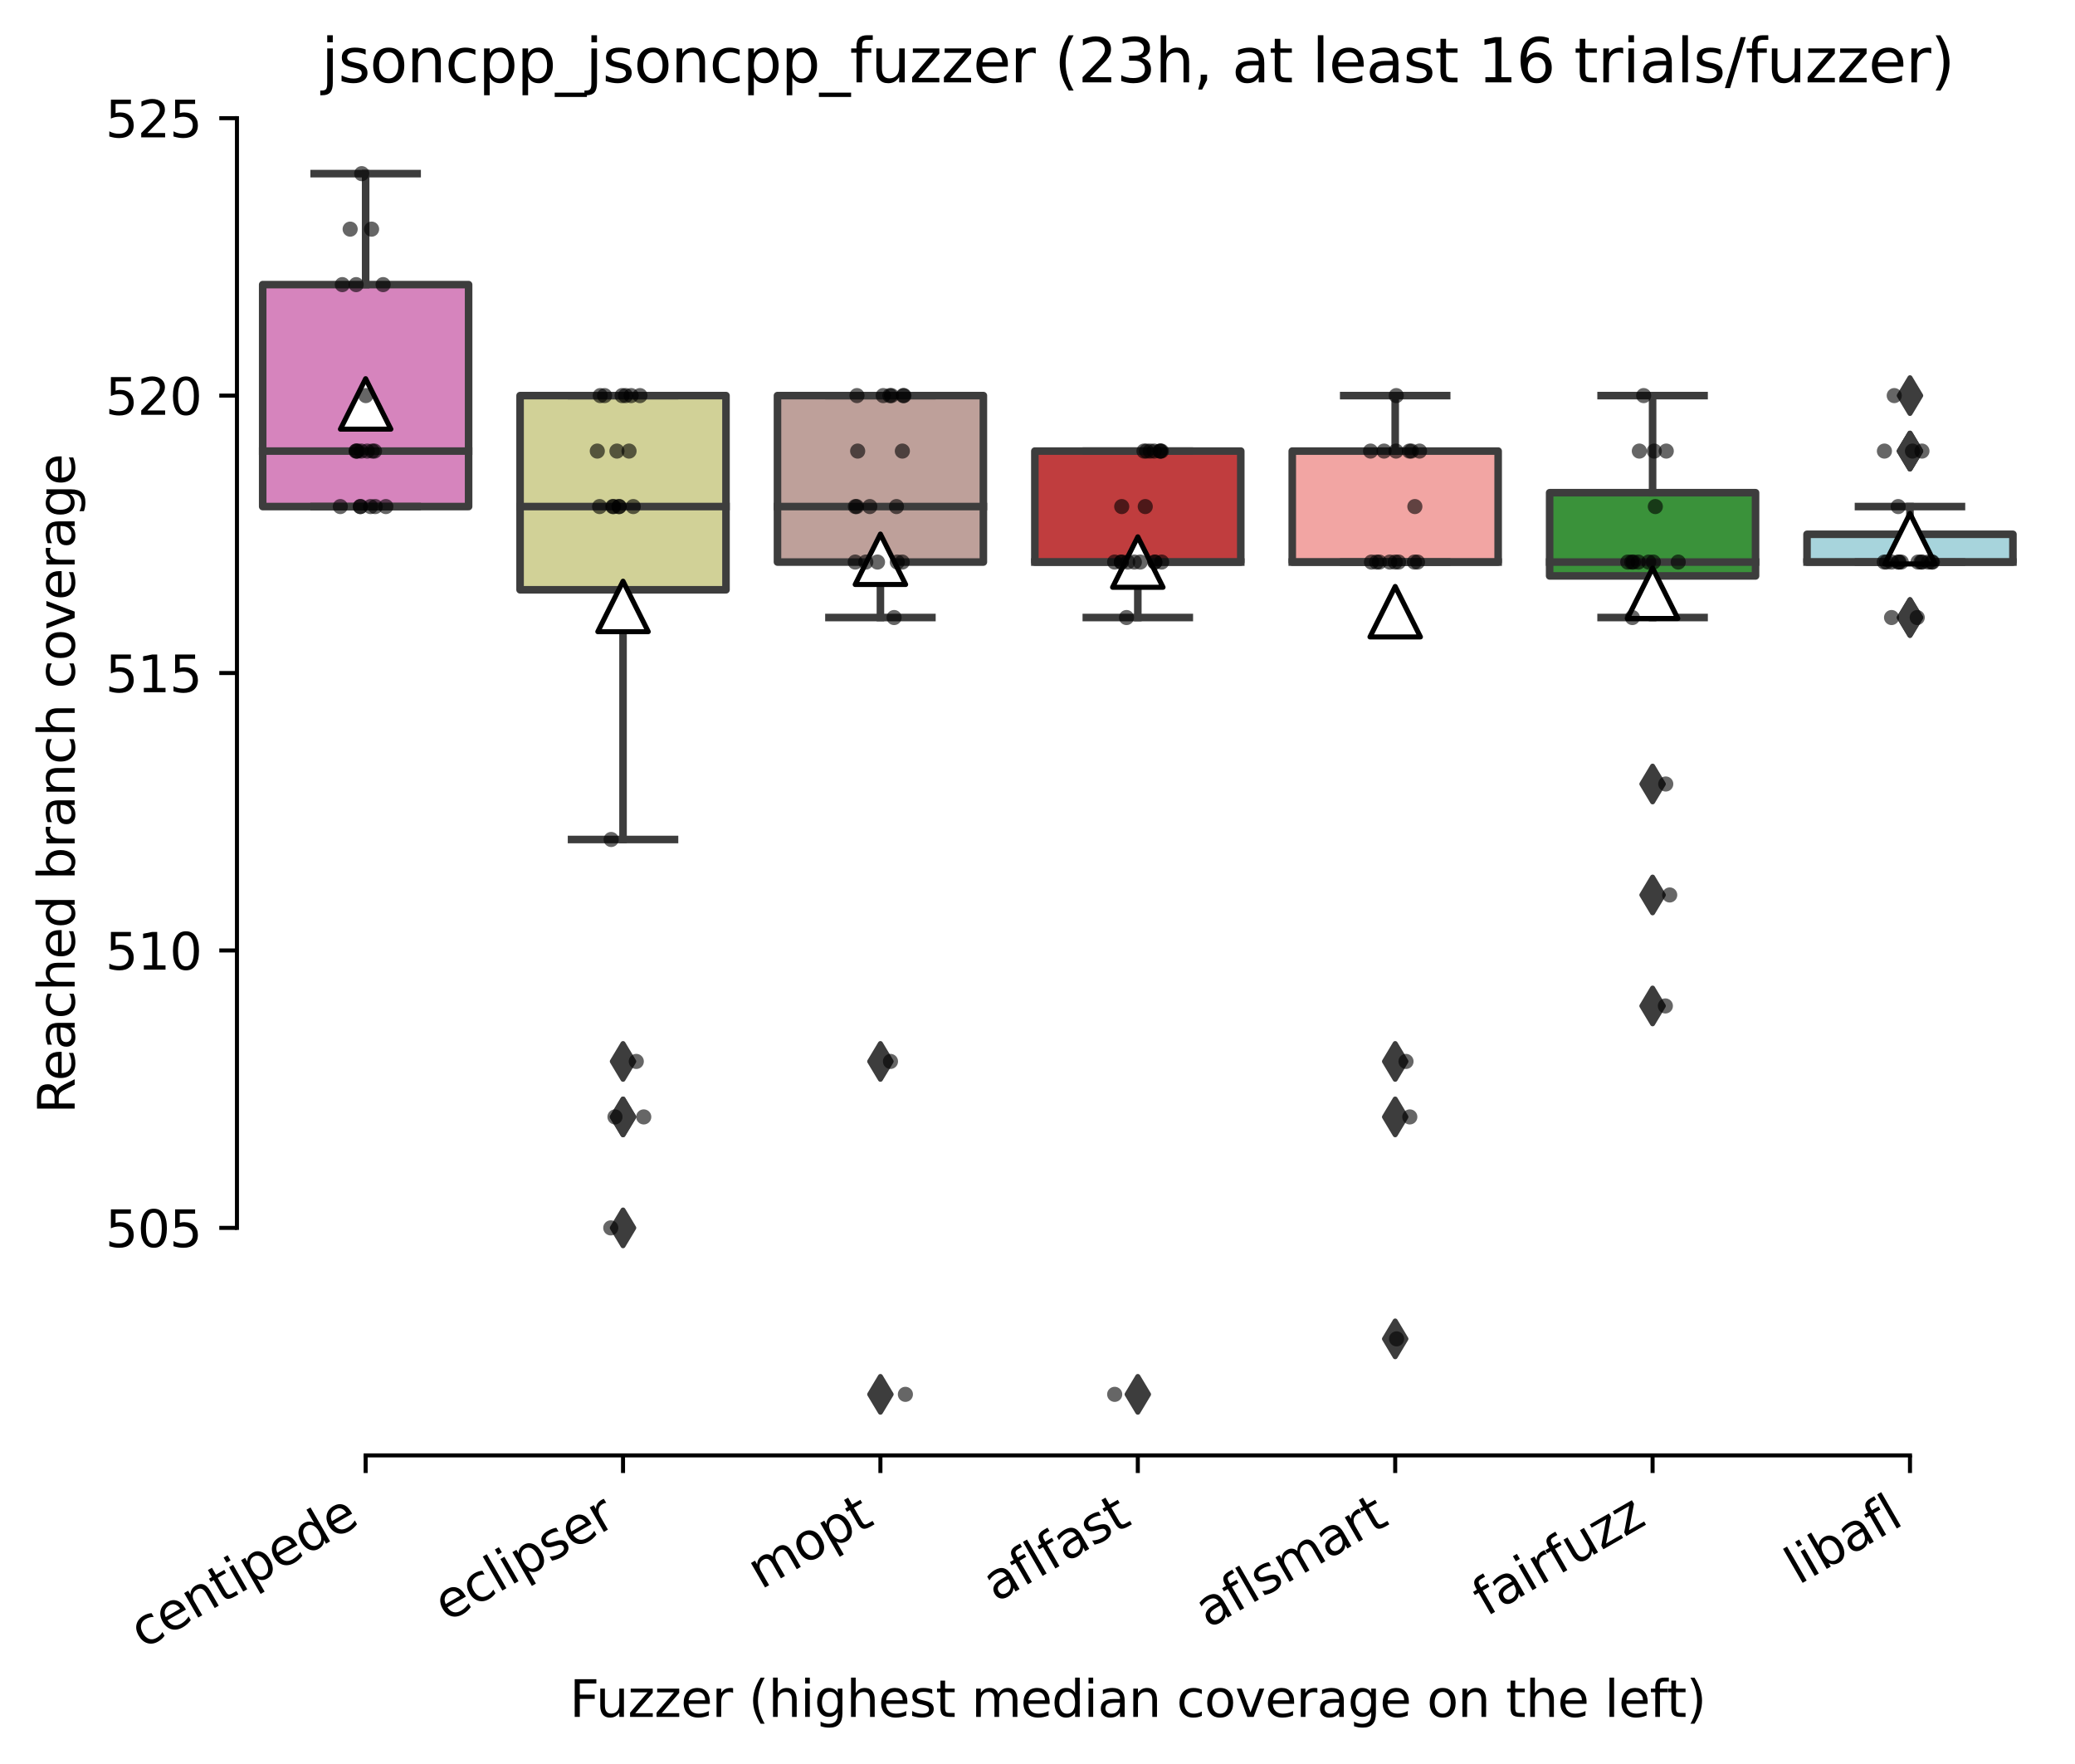 <?xml version="1.0" encoding="utf-8" standalone="no"?>
<!DOCTYPE svg PUBLIC "-//W3C//DTD SVG 1.1//EN"
  "http://www.w3.org/Graphics/SVG/1.1/DTD/svg11.dtd">
<svg xmlns:xlink="http://www.w3.org/1999/xlink" width="411.286pt" height="349.535pt" viewBox="0 0 411.286 349.535" xmlns="http://www.w3.org/2000/svg" version="1.1">
 <defs>
  <style type="text/css">*{stroke-linejoin: round; stroke-linecap: butt}</style>
 </defs>
 <g id="figure_1">
  <g id="patch_1">
   <path d="M 0 349.535 
L 411.286 349.535 
L 411.286 0 
L 0 0 
z
" style="fill: #ffffff"/>
  </g>
  <g id="axes_1">
   <g id="patch_2">
    <path d="M 46.966 288.43 
L 404.086 288.43 
L 404.086 22.318 
L 46.966 22.318 
z
" style="fill: #ffffff"/>
   </g>
   <g id="patch_3">
    <path d="M 52.067 100.392 
L 92.881 100.392 
L 92.881 56.407 
L 52.067 56.407 
L 52.067 100.392 
z
" clip-path="url(#p5f6e1b45f5)" style="fill: #d684bd; stroke: #3d3d3d; stroke-width: 1.5; stroke-linejoin: miter"/>
   </g>
   <g id="patch_4">
    <path d="M 103.084 116.887 
L 143.898 116.887 
L 143.898 78.4 
L 103.084 78.4 
L 103.084 116.887 
z
" clip-path="url(#p5f6e1b45f5)" style="fill: #d1d197; stroke: #3d3d3d; stroke-width: 1.5; stroke-linejoin: miter"/>
   </g>
   <g id="patch_5">
    <path d="M 154.102 111.389 
L 194.915 111.389 
L 194.915 78.4 
L 154.102 78.4 
L 154.102 111.389 
z
" clip-path="url(#p5f6e1b45f5)" style="fill: #bea09a; stroke: #3d3d3d; stroke-width: 1.5; stroke-linejoin: miter"/>
   </g>
   <g id="patch_6">
    <path d="M 205.119 111.389 
L 245.932 111.389 
L 245.932 89.396 
L 205.119 89.396 
L 205.119 111.389 
z
" clip-path="url(#p5f6e1b45f5)" style="fill: #c03d3e; stroke: #3d3d3d; stroke-width: 1.5; stroke-linejoin: miter"/>
   </g>
   <g id="patch_7">
    <path d="M 256.136 111.389 
L 296.95 111.389 
L 296.95 89.396 
L 256.136 89.396 
L 256.136 111.389 
z
" clip-path="url(#p5f6e1b45f5)" style="fill: #f2a5a3; stroke: #3d3d3d; stroke-width: 1.5; stroke-linejoin: miter"/>
   </g>
   <g id="patch_8">
    <path d="M 307.153 114.138 
L 347.967 114.138 
L 347.967 97.643 
L 307.153 97.643 
L 307.153 114.138 
z
" clip-path="url(#p5f6e1b45f5)" style="fill: #3a923a; stroke: #3d3d3d; stroke-width: 1.5; stroke-linejoin: miter"/>
   </g>
   <g id="patch_9">
    <path d="M 358.17 111.389 
L 398.984 111.389 
L 398.984 105.89 
L 358.17 105.89 
L 358.17 111.389 
z
" clip-path="url(#p5f6e1b45f5)" style="fill: #a7d4dc; stroke: #3d3d3d; stroke-width: 1.5; stroke-linejoin: miter"/>
   </g>
   <g id="matplotlib.axis_1">
    <g id="xtick_1">
     <g id="line2d_1">
      <defs>
       <path id="mdee547eaa0" d="M 0 0 
L 0 3.5 
" style="stroke: #000000; stroke-width: 0.8"/>
      </defs>
      <g>
       <use xlink:href="#mdee547eaa0" x="72.474" y="288.43" style="stroke: #000000; stroke-width: 0.8"/>
      </g>
     </g>
     <g id="text_1">
      <!-- centipede -->
      <g transform="translate(28.401 326.856) rotate(-30) scale(0.1 -0.1)">
       <defs>
        <path id="DejaVuSans-63" d="M 3122 3366 
L 3122 2828 
Q 2878 2963 2633 3030 
Q 2388 3097 2138 3097 
Q 1578 3097 1268 2742 
Q 959 2388 959 1747 
Q 959 1106 1268 751 
Q 1578 397 2138 397 
Q 2388 397 2633 464 
Q 2878 531 3122 666 
L 3122 134 
Q 2881 22 2623 -34 
Q 2366 -91 2075 -91 
Q 1284 -91 818 406 
Q 353 903 353 1747 
Q 353 2603 823 3093 
Q 1294 3584 2113 3584 
Q 2378 3584 2631 3529 
Q 2884 3475 3122 3366 
z
" transform="scale(0.016)"/>
        <path id="DejaVuSans-65" d="M 3597 1894 
L 3597 1613 
L 953 1613 
Q 991 1019 1311 708 
Q 1631 397 2203 397 
Q 2534 397 2845 478 
Q 3156 559 3463 722 
L 3463 178 
Q 3153 47 2828 -22 
Q 2503 -91 2169 -91 
Q 1331 -91 842 396 
Q 353 884 353 1716 
Q 353 2575 817 3079 
Q 1281 3584 2069 3584 
Q 2775 3584 3186 3129 
Q 3597 2675 3597 1894 
z
M 3022 2063 
Q 3016 2534 2758 2815 
Q 2500 3097 2075 3097 
Q 1594 3097 1305 2825 
Q 1016 2553 972 2059 
L 3022 2063 
z
" transform="scale(0.016)"/>
        <path id="DejaVuSans-6e" d="M 3513 2113 
L 3513 0 
L 2938 0 
L 2938 2094 
Q 2938 2591 2744 2837 
Q 2550 3084 2163 3084 
Q 1697 3084 1428 2787 
Q 1159 2491 1159 1978 
L 1159 0 
L 581 0 
L 581 3500 
L 1159 3500 
L 1159 2956 
Q 1366 3272 1645 3428 
Q 1925 3584 2291 3584 
Q 2894 3584 3203 3211 
Q 3513 2838 3513 2113 
z
" transform="scale(0.016)"/>
        <path id="DejaVuSans-74" d="M 1172 4494 
L 1172 3500 
L 2356 3500 
L 2356 3053 
L 1172 3053 
L 1172 1153 
Q 1172 725 1289 603 
Q 1406 481 1766 481 
L 2356 481 
L 2356 0 
L 1766 0 
Q 1100 0 847 248 
Q 594 497 594 1153 
L 594 3053 
L 172 3053 
L 172 3500 
L 594 3500 
L 594 4494 
L 1172 4494 
z
" transform="scale(0.016)"/>
        <path id="DejaVuSans-69" d="M 603 3500 
L 1178 3500 
L 1178 0 
L 603 0 
L 603 3500 
z
M 603 4863 
L 1178 4863 
L 1178 4134 
L 603 4134 
L 603 4863 
z
" transform="scale(0.016)"/>
        <path id="DejaVuSans-70" d="M 1159 525 
L 1159 -1331 
L 581 -1331 
L 581 3500 
L 1159 3500 
L 1159 2969 
Q 1341 3281 1617 3432 
Q 1894 3584 2278 3584 
Q 2916 3584 3314 3078 
Q 3713 2572 3713 1747 
Q 3713 922 3314 415 
Q 2916 -91 2278 -91 
Q 1894 -91 1617 61 
Q 1341 213 1159 525 
z
M 3116 1747 
Q 3116 2381 2855 2742 
Q 2594 3103 2138 3103 
Q 1681 3103 1420 2742 
Q 1159 2381 1159 1747 
Q 1159 1113 1420 752 
Q 1681 391 2138 391 
Q 2594 391 2855 752 
Q 3116 1113 3116 1747 
z
" transform="scale(0.016)"/>
        <path id="DejaVuSans-64" d="M 2906 2969 
L 2906 4863 
L 3481 4863 
L 3481 0 
L 2906 0 
L 2906 525 
Q 2725 213 2448 61 
Q 2172 -91 1784 -91 
Q 1150 -91 751 415 
Q 353 922 353 1747 
Q 353 2572 751 3078 
Q 1150 3584 1784 3584 
Q 2172 3584 2448 3432 
Q 2725 3281 2906 2969 
z
M 947 1747 
Q 947 1113 1208 752 
Q 1469 391 1925 391 
Q 2381 391 2643 752 
Q 2906 1113 2906 1747 
Q 2906 2381 2643 2742 
Q 2381 3103 1925 3103 
Q 1469 3103 1208 2742 
Q 947 2381 947 1747 
z
" transform="scale(0.016)"/>
       </defs>
       <use xlink:href="#DejaVuSans-63"/>
       <use xlink:href="#DejaVuSans-65" x="54.98"/>
       <use xlink:href="#DejaVuSans-6e" x="116.504"/>
       <use xlink:href="#DejaVuSans-74" x="179.883"/>
       <use xlink:href="#DejaVuSans-69" x="219.092"/>
       <use xlink:href="#DejaVuSans-70" x="246.875"/>
       <use xlink:href="#DejaVuSans-65" x="310.352"/>
       <use xlink:href="#DejaVuSans-64" x="371.875"/>
       <use xlink:href="#DejaVuSans-65" x="435.352"/>
      </g>
     </g>
    </g>
    <g id="xtick_2">
     <g id="line2d_2">
      <g>
       <use xlink:href="#mdee547eaa0" x="123.491" y="288.43" style="stroke: #000000; stroke-width: 0.8"/>
      </g>
     </g>
     <g id="text_2">
      <!-- eclipser -->
      <g transform="translate(88.651 321.525) rotate(-30) scale(0.1 -0.1)">
       <defs>
        <path id="DejaVuSans-6c" d="M 603 4863 
L 1178 4863 
L 1178 0 
L 603 0 
L 603 4863 
z
" transform="scale(0.016)"/>
        <path id="DejaVuSans-73" d="M 2834 3397 
L 2834 2853 
Q 2591 2978 2328 3040 
Q 2066 3103 1784 3103 
Q 1356 3103 1142 2972 
Q 928 2841 928 2578 
Q 928 2378 1081 2264 
Q 1234 2150 1697 2047 
L 1894 2003 
Q 2506 1872 2764 1633 
Q 3022 1394 3022 966 
Q 3022 478 2636 193 
Q 2250 -91 1575 -91 
Q 1294 -91 989 -36 
Q 684 19 347 128 
L 347 722 
Q 666 556 975 473 
Q 1284 391 1588 391 
Q 1994 391 2212 530 
Q 2431 669 2431 922 
Q 2431 1156 2273 1281 
Q 2116 1406 1581 1522 
L 1381 1569 
Q 847 1681 609 1914 
Q 372 2147 372 2553 
Q 372 3047 722 3315 
Q 1072 3584 1716 3584 
Q 2034 3584 2315 3537 
Q 2597 3491 2834 3397 
z
" transform="scale(0.016)"/>
        <path id="DejaVuSans-72" d="M 2631 2963 
Q 2534 3019 2420 3045 
Q 2306 3072 2169 3072 
Q 1681 3072 1420 2755 
Q 1159 2438 1159 1844 
L 1159 0 
L 581 0 
L 581 3500 
L 1159 3500 
L 1159 2956 
Q 1341 3275 1631 3429 
Q 1922 3584 2338 3584 
Q 2397 3584 2469 3576 
Q 2541 3569 2628 3553 
L 2631 2963 
z
" transform="scale(0.016)"/>
       </defs>
       <use xlink:href="#DejaVuSans-65"/>
       <use xlink:href="#DejaVuSans-63" x="61.523"/>
       <use xlink:href="#DejaVuSans-6c" x="116.504"/>
       <use xlink:href="#DejaVuSans-69" x="144.287"/>
       <use xlink:href="#DejaVuSans-70" x="172.07"/>
       <use xlink:href="#DejaVuSans-73" x="235.547"/>
       <use xlink:href="#DejaVuSans-65" x="287.646"/>
       <use xlink:href="#DejaVuSans-72" x="349.17"/>
      </g>
     </g>
    </g>
    <g id="xtick_3">
     <g id="line2d_3">
      <g>
       <use xlink:href="#mdee547eaa0" x="174.508" y="288.43" style="stroke: #000000; stroke-width: 0.8"/>
      </g>
     </g>
     <g id="text_3">
      <!-- mopt -->
      <g transform="translate(150.841 315.075) rotate(-30) scale(0.1 -0.1)">
       <defs>
        <path id="DejaVuSans-6d" d="M 3328 2828 
Q 3544 3216 3844 3400 
Q 4144 3584 4550 3584 
Q 5097 3584 5394 3201 
Q 5691 2819 5691 2113 
L 5691 0 
L 5113 0 
L 5113 2094 
Q 5113 2597 4934 2840 
Q 4756 3084 4391 3084 
Q 3944 3084 3684 2787 
Q 3425 2491 3425 1978 
L 3425 0 
L 2847 0 
L 2847 2094 
Q 2847 2600 2669 2842 
Q 2491 3084 2119 3084 
Q 1678 3084 1418 2786 
Q 1159 2488 1159 1978 
L 1159 0 
L 581 0 
L 581 3500 
L 1159 3500 
L 1159 2956 
Q 1356 3278 1631 3431 
Q 1906 3584 2284 3584 
Q 2666 3584 2933 3390 
Q 3200 3197 3328 2828 
z
" transform="scale(0.016)"/>
        <path id="DejaVuSans-6f" d="M 1959 3097 
Q 1497 3097 1228 2736 
Q 959 2375 959 1747 
Q 959 1119 1226 758 
Q 1494 397 1959 397 
Q 2419 397 2687 759 
Q 2956 1122 2956 1747 
Q 2956 2369 2687 2733 
Q 2419 3097 1959 3097 
z
M 1959 3584 
Q 2709 3584 3137 3096 
Q 3566 2609 3566 1747 
Q 3566 888 3137 398 
Q 2709 -91 1959 -91 
Q 1206 -91 779 398 
Q 353 888 353 1747 
Q 353 2609 779 3096 
Q 1206 3584 1959 3584 
z
" transform="scale(0.016)"/>
       </defs>
       <use xlink:href="#DejaVuSans-6d"/>
       <use xlink:href="#DejaVuSans-6f" x="97.412"/>
       <use xlink:href="#DejaVuSans-70" x="158.594"/>
       <use xlink:href="#DejaVuSans-74" x="222.07"/>
      </g>
     </g>
    </g>
    <g id="xtick_4">
     <g id="line2d_4">
      <g>
       <use xlink:href="#mdee547eaa0" x="225.526" y="288.43" style="stroke: #000000; stroke-width: 0.8"/>
      </g>
     </g>
     <g id="text_4">
      <!-- aflfast -->
      <g transform="translate(197.462 317.613) rotate(-30) scale(0.1 -0.1)">
       <defs>
        <path id="DejaVuSans-61" d="M 2194 1759 
Q 1497 1759 1228 1600 
Q 959 1441 959 1056 
Q 959 750 1161 570 
Q 1363 391 1709 391 
Q 2188 391 2477 730 
Q 2766 1069 2766 1631 
L 2766 1759 
L 2194 1759 
z
M 3341 1997 
L 3341 0 
L 2766 0 
L 2766 531 
Q 2569 213 2275 61 
Q 1981 -91 1556 -91 
Q 1019 -91 701 211 
Q 384 513 384 1019 
Q 384 1609 779 1909 
Q 1175 2209 1959 2209 
L 2766 2209 
L 2766 2266 
Q 2766 2663 2505 2880 
Q 2244 3097 1772 3097 
Q 1472 3097 1187 3025 
Q 903 2953 641 2809 
L 641 3341 
Q 956 3463 1253 3523 
Q 1550 3584 1831 3584 
Q 2591 3584 2966 3190 
Q 3341 2797 3341 1997 
z
" transform="scale(0.016)"/>
        <path id="DejaVuSans-66" d="M 2375 4863 
L 2375 4384 
L 1825 4384 
Q 1516 4384 1395 4259 
Q 1275 4134 1275 3809 
L 1275 3500 
L 2222 3500 
L 2222 3053 
L 1275 3053 
L 1275 0 
L 697 0 
L 697 3053 
L 147 3053 
L 147 3500 
L 697 3500 
L 697 3744 
Q 697 4328 969 4595 
Q 1241 4863 1831 4863 
L 2375 4863 
z
" transform="scale(0.016)"/>
       </defs>
       <use xlink:href="#DejaVuSans-61"/>
       <use xlink:href="#DejaVuSans-66" x="61.279"/>
       <use xlink:href="#DejaVuSans-6c" x="96.484"/>
       <use xlink:href="#DejaVuSans-66" x="124.268"/>
       <use xlink:href="#DejaVuSans-61" x="159.473"/>
       <use xlink:href="#DejaVuSans-73" x="220.752"/>
       <use xlink:href="#DejaVuSans-74" x="272.852"/>
      </g>
     </g>
    </g>
    <g id="xtick_5">
     <g id="line2d_5">
      <g>
       <use xlink:href="#mdee547eaa0" x="276.543" y="288.43" style="stroke: #000000; stroke-width: 0.8"/>
      </g>
     </g>
     <g id="text_5">
      <!-- aflsmart -->
      <g transform="translate(239.532 322.779) rotate(-30) scale(0.1 -0.1)">
       <use xlink:href="#DejaVuSans-61"/>
       <use xlink:href="#DejaVuSans-66" x="61.279"/>
       <use xlink:href="#DejaVuSans-6c" x="96.484"/>
       <use xlink:href="#DejaVuSans-73" x="124.268"/>
       <use xlink:href="#DejaVuSans-6d" x="176.367"/>
       <use xlink:href="#DejaVuSans-61" x="273.779"/>
       <use xlink:href="#DejaVuSans-72" x="335.059"/>
       <use xlink:href="#DejaVuSans-74" x="376.172"/>
      </g>
     </g>
    </g>
    <g id="xtick_6">
     <g id="line2d_6">
      <g>
       <use xlink:href="#mdee547eaa0" x="327.56" y="288.43" style="stroke: #000000; stroke-width: 0.8"/>
      </g>
     </g>
     <g id="text_6">
      <!-- fairfuzz -->
      <g transform="translate(294.57 320.457) rotate(-30) scale(0.1 -0.1)">
       <defs>
        <path id="DejaVuSans-75" d="M 544 1381 
L 544 3500 
L 1119 3500 
L 1119 1403 
Q 1119 906 1312 657 
Q 1506 409 1894 409 
Q 2359 409 2629 706 
Q 2900 1003 2900 1516 
L 2900 3500 
L 3475 3500 
L 3475 0 
L 2900 0 
L 2900 538 
Q 2691 219 2414 64 
Q 2138 -91 1772 -91 
Q 1169 -91 856 284 
Q 544 659 544 1381 
z
M 1991 3584 
L 1991 3584 
z
" transform="scale(0.016)"/>
        <path id="DejaVuSans-7a" d="M 353 3500 
L 3084 3500 
L 3084 2975 
L 922 459 
L 3084 459 
L 3084 0 
L 275 0 
L 275 525 
L 2438 3041 
L 353 3041 
L 353 3500 
z
" transform="scale(0.016)"/>
       </defs>
       <use xlink:href="#DejaVuSans-66"/>
       <use xlink:href="#DejaVuSans-61" x="35.205"/>
       <use xlink:href="#DejaVuSans-69" x="96.484"/>
       <use xlink:href="#DejaVuSans-72" x="124.268"/>
       <use xlink:href="#DejaVuSans-66" x="165.381"/>
       <use xlink:href="#DejaVuSans-75" x="200.586"/>
       <use xlink:href="#DejaVuSans-7a" x="263.965"/>
       <use xlink:href="#DejaVuSans-7a" x="316.455"/>
      </g>
     </g>
    </g>
    <g id="xtick_7">
     <g id="line2d_7">
      <g>
       <use xlink:href="#mdee547eaa0" x="378.577" y="288.43" style="stroke: #000000; stroke-width: 0.8"/>
      </g>
     </g>
     <g id="text_7">
      <!-- libafl -->
      <g transform="translate(356.466 314.176) rotate(-30) scale(0.1 -0.1)">
       <defs>
        <path id="DejaVuSans-62" d="M 3116 1747 
Q 3116 2381 2855 2742 
Q 2594 3103 2138 3103 
Q 1681 3103 1420 2742 
Q 1159 2381 1159 1747 
Q 1159 1113 1420 752 
Q 1681 391 2138 391 
Q 2594 391 2855 752 
Q 3116 1113 3116 1747 
z
M 1159 2969 
Q 1341 3281 1617 3432 
Q 1894 3584 2278 3584 
Q 2916 3584 3314 3078 
Q 3713 2572 3713 1747 
Q 3713 922 3314 415 
Q 2916 -91 2278 -91 
Q 1894 -91 1617 61 
Q 1341 213 1159 525 
L 1159 0 
L 581 0 
L 581 4863 
L 1159 4863 
L 1159 2969 
z
" transform="scale(0.016)"/>
       </defs>
       <use xlink:href="#DejaVuSans-6c"/>
       <use xlink:href="#DejaVuSans-69" x="27.783"/>
       <use xlink:href="#DejaVuSans-62" x="55.566"/>
       <use xlink:href="#DejaVuSans-61" x="119.043"/>
       <use xlink:href="#DejaVuSans-66" x="180.322"/>
       <use xlink:href="#DejaVuSans-6c" x="215.527"/>
      </g>
     </g>
    </g>
    <g id="text_8">
     <!-- Fuzzer (highest median coverage on the left) -->
     <g transform="translate(112.908 340.255) scale(0.1 -0.1)">
      <defs>
       <path id="DejaVuSans-46" d="M 628 4666 
L 3309 4666 
L 3309 4134 
L 1259 4134 
L 1259 2759 
L 3109 2759 
L 3109 2228 
L 1259 2228 
L 1259 0 
L 628 0 
L 628 4666 
z
" transform="scale(0.016)"/>
       <path id="DejaVuSans-20" transform="scale(0.016)"/>
       <path id="DejaVuSans-28" d="M 1984 4856 
Q 1566 4138 1362 3434 
Q 1159 2731 1159 2009 
Q 1159 1288 1364 580 
Q 1569 -128 1984 -844 
L 1484 -844 
Q 1016 -109 783 600 
Q 550 1309 550 2009 
Q 550 2706 781 3412 
Q 1013 4119 1484 4856 
L 1984 4856 
z
" transform="scale(0.016)"/>
       <path id="DejaVuSans-68" d="M 3513 2113 
L 3513 0 
L 2938 0 
L 2938 2094 
Q 2938 2591 2744 2837 
Q 2550 3084 2163 3084 
Q 1697 3084 1428 2787 
Q 1159 2491 1159 1978 
L 1159 0 
L 581 0 
L 581 4863 
L 1159 4863 
L 1159 2956 
Q 1366 3272 1645 3428 
Q 1925 3584 2291 3584 
Q 2894 3584 3203 3211 
Q 3513 2838 3513 2113 
z
" transform="scale(0.016)"/>
       <path id="DejaVuSans-67" d="M 2906 1791 
Q 2906 2416 2648 2759 
Q 2391 3103 1925 3103 
Q 1463 3103 1205 2759 
Q 947 2416 947 1791 
Q 947 1169 1205 825 
Q 1463 481 1925 481 
Q 2391 481 2648 825 
Q 2906 1169 2906 1791 
z
M 3481 434 
Q 3481 -459 3084 -895 
Q 2688 -1331 1869 -1331 
Q 1566 -1331 1297 -1286 
Q 1028 -1241 775 -1147 
L 775 -588 
Q 1028 -725 1275 -790 
Q 1522 -856 1778 -856 
Q 2344 -856 2625 -561 
Q 2906 -266 2906 331 
L 2906 616 
Q 2728 306 2450 153 
Q 2172 0 1784 0 
Q 1141 0 747 490 
Q 353 981 353 1791 
Q 353 2603 747 3093 
Q 1141 3584 1784 3584 
Q 2172 3584 2450 3431 
Q 2728 3278 2906 2969 
L 2906 3500 
L 3481 3500 
L 3481 434 
z
" transform="scale(0.016)"/>
       <path id="DejaVuSans-76" d="M 191 3500 
L 800 3500 
L 1894 563 
L 2988 3500 
L 3597 3500 
L 2284 0 
L 1503 0 
L 191 3500 
z
" transform="scale(0.016)"/>
       <path id="DejaVuSans-29" d="M 513 4856 
L 1013 4856 
Q 1481 4119 1714 3412 
Q 1947 2706 1947 2009 
Q 1947 1309 1714 600 
Q 1481 -109 1013 -844 
L 513 -844 
Q 928 -128 1133 580 
Q 1338 1288 1338 2009 
Q 1338 2731 1133 3434 
Q 928 4138 513 4856 
z
" transform="scale(0.016)"/>
      </defs>
      <use xlink:href="#DejaVuSans-46"/>
      <use xlink:href="#DejaVuSans-75" x="52.02"/>
      <use xlink:href="#DejaVuSans-7a" x="115.398"/>
      <use xlink:href="#DejaVuSans-7a" x="167.889"/>
      <use xlink:href="#DejaVuSans-65" x="220.379"/>
      <use xlink:href="#DejaVuSans-72" x="281.902"/>
      <use xlink:href="#DejaVuSans-20" x="323.016"/>
      <use xlink:href="#DejaVuSans-28" x="354.803"/>
      <use xlink:href="#DejaVuSans-68" x="393.816"/>
      <use xlink:href="#DejaVuSans-69" x="457.195"/>
      <use xlink:href="#DejaVuSans-67" x="484.979"/>
      <use xlink:href="#DejaVuSans-68" x="548.455"/>
      <use xlink:href="#DejaVuSans-65" x="611.834"/>
      <use xlink:href="#DejaVuSans-73" x="673.357"/>
      <use xlink:href="#DejaVuSans-74" x="725.457"/>
      <use xlink:href="#DejaVuSans-20" x="764.666"/>
      <use xlink:href="#DejaVuSans-6d" x="796.453"/>
      <use xlink:href="#DejaVuSans-65" x="893.865"/>
      <use xlink:href="#DejaVuSans-64" x="955.389"/>
      <use xlink:href="#DejaVuSans-69" x="1018.865"/>
      <use xlink:href="#DejaVuSans-61" x="1046.648"/>
      <use xlink:href="#DejaVuSans-6e" x="1107.928"/>
      <use xlink:href="#DejaVuSans-20" x="1171.307"/>
      <use xlink:href="#DejaVuSans-63" x="1203.094"/>
      <use xlink:href="#DejaVuSans-6f" x="1258.074"/>
      <use xlink:href="#DejaVuSans-76" x="1319.256"/>
      <use xlink:href="#DejaVuSans-65" x="1378.436"/>
      <use xlink:href="#DejaVuSans-72" x="1439.959"/>
      <use xlink:href="#DejaVuSans-61" x="1481.072"/>
      <use xlink:href="#DejaVuSans-67" x="1542.352"/>
      <use xlink:href="#DejaVuSans-65" x="1605.828"/>
      <use xlink:href="#DejaVuSans-20" x="1667.352"/>
      <use xlink:href="#DejaVuSans-6f" x="1699.139"/>
      <use xlink:href="#DejaVuSans-6e" x="1760.32"/>
      <use xlink:href="#DejaVuSans-20" x="1823.699"/>
      <use xlink:href="#DejaVuSans-74" x="1855.486"/>
      <use xlink:href="#DejaVuSans-68" x="1894.695"/>
      <use xlink:href="#DejaVuSans-65" x="1958.074"/>
      <use xlink:href="#DejaVuSans-20" x="2019.598"/>
      <use xlink:href="#DejaVuSans-6c" x="2051.385"/>
      <use xlink:href="#DejaVuSans-65" x="2079.168"/>
      <use xlink:href="#DejaVuSans-66" x="2140.691"/>
      <use xlink:href="#DejaVuSans-74" x="2174.146"/>
      <use xlink:href="#DejaVuSans-29" x="2213.355"/>
     </g>
    </g>
   </g>
   <g id="matplotlib.axis_2">
    <g id="ytick_1">
     <g id="line2d_8">
      <defs>
       <path id="mdc9be76851" d="M 0 0 
L -3.5 0 
" style="stroke: #000000; stroke-width: 0.8"/>
      </defs>
      <g>
       <use xlink:href="#mdc9be76851" x="46.966" y="243.345" style="stroke: #000000; stroke-width: 0.8"/>
      </g>
     </g>
     <g id="text_9">
      <!-- 505 -->
      <g transform="translate(20.878 247.144) scale(0.1 -0.1)">
       <defs>
        <path id="DejaVuSans-35" d="M 691 4666 
L 3169 4666 
L 3169 4134 
L 1269 4134 
L 1269 2991 
Q 1406 3038 1543 3061 
Q 1681 3084 1819 3084 
Q 2600 3084 3056 2656 
Q 3513 2228 3513 1497 
Q 3513 744 3044 326 
Q 2575 -91 1722 -91 
Q 1428 -91 1123 -41 
Q 819 9 494 109 
L 494 744 
Q 775 591 1075 516 
Q 1375 441 1709 441 
Q 2250 441 2565 725 
Q 2881 1009 2881 1497 
Q 2881 1984 2565 2268 
Q 2250 2553 1709 2553 
Q 1456 2553 1204 2497 
Q 953 2441 691 2322 
L 691 4666 
z
" transform="scale(0.016)"/>
        <path id="DejaVuSans-30" d="M 2034 4250 
Q 1547 4250 1301 3770 
Q 1056 3291 1056 2328 
Q 1056 1369 1301 889 
Q 1547 409 2034 409 
Q 2525 409 2770 889 
Q 3016 1369 3016 2328 
Q 3016 3291 2770 3770 
Q 2525 4250 2034 4250 
z
M 2034 4750 
Q 2819 4750 3233 4129 
Q 3647 3509 3647 2328 
Q 3647 1150 3233 529 
Q 2819 -91 2034 -91 
Q 1250 -91 836 529 
Q 422 1150 422 2328 
Q 422 3509 836 4129 
Q 1250 4750 2034 4750 
z
" transform="scale(0.016)"/>
       </defs>
       <use xlink:href="#DejaVuSans-35"/>
       <use xlink:href="#DejaVuSans-30" x="63.623"/>
       <use xlink:href="#DejaVuSans-35" x="127.246"/>
      </g>
     </g>
    </g>
    <g id="ytick_2">
     <g id="line2d_9">
      <g>
       <use xlink:href="#mdc9be76851" x="46.966" y="188.363" style="stroke: #000000; stroke-width: 0.8"/>
      </g>
     </g>
     <g id="text_10">
      <!-- 510 -->
      <g transform="translate(20.878 192.162) scale(0.1 -0.1)">
       <defs>
        <path id="DejaVuSans-31" d="M 794 531 
L 1825 531 
L 1825 4091 
L 703 3866 
L 703 4441 
L 1819 4666 
L 2450 4666 
L 2450 531 
L 3481 531 
L 3481 0 
L 794 0 
L 794 531 
z
" transform="scale(0.016)"/>
       </defs>
       <use xlink:href="#DejaVuSans-35"/>
       <use xlink:href="#DejaVuSans-31" x="63.623"/>
       <use xlink:href="#DejaVuSans-30" x="127.246"/>
      </g>
     </g>
    </g>
    <g id="ytick_3">
     <g id="line2d_10">
      <g>
       <use xlink:href="#mdc9be76851" x="46.966" y="133.381" style="stroke: #000000; stroke-width: 0.8"/>
      </g>
     </g>
     <g id="text_11">
      <!-- 515 -->
      <g transform="translate(20.878 137.181) scale(0.1 -0.1)">
       <use xlink:href="#DejaVuSans-35"/>
       <use xlink:href="#DejaVuSans-31" x="63.623"/>
       <use xlink:href="#DejaVuSans-35" x="127.246"/>
      </g>
     </g>
    </g>
    <g id="ytick_4">
     <g id="line2d_11">
      <g>
       <use xlink:href="#mdc9be76851" x="46.966" y="78.4" style="stroke: #000000; stroke-width: 0.8"/>
      </g>
     </g>
     <g id="text_12">
      <!-- 520 -->
      <g transform="translate(20.878 82.199) scale(0.1 -0.1)">
       <defs>
        <path id="DejaVuSans-32" d="M 1228 531 
L 3431 531 
L 3431 0 
L 469 0 
L 469 531 
Q 828 903 1448 1529 
Q 2069 2156 2228 2338 
Q 2531 2678 2651 2914 
Q 2772 3150 2772 3378 
Q 2772 3750 2511 3984 
Q 2250 4219 1831 4219 
Q 1534 4219 1204 4116 
Q 875 4013 500 3803 
L 500 4441 
Q 881 4594 1212 4672 
Q 1544 4750 1819 4750 
Q 2544 4750 2975 4387 
Q 3406 4025 3406 3419 
Q 3406 3131 3298 2873 
Q 3191 2616 2906 2266 
Q 2828 2175 2409 1742 
Q 1991 1309 1228 531 
z
" transform="scale(0.016)"/>
       </defs>
       <use xlink:href="#DejaVuSans-35"/>
       <use xlink:href="#DejaVuSans-32" x="63.623"/>
       <use xlink:href="#DejaVuSans-30" x="127.246"/>
      </g>
     </g>
    </g>
    <g id="ytick_5">
     <g id="line2d_12">
      <g>
       <use xlink:href="#mdc9be76851" x="46.966" y="23.418" style="stroke: #000000; stroke-width: 0.8"/>
      </g>
     </g>
     <g id="text_13">
      <!-- 525 -->
      <g transform="translate(20.878 27.217) scale(0.1 -0.1)">
       <use xlink:href="#DejaVuSans-35"/>
       <use xlink:href="#DejaVuSans-32" x="63.623"/>
       <use xlink:href="#DejaVuSans-35" x="127.246"/>
      </g>
     </g>
    </g>
    <g id="text_14">
     <!-- Reached branch coverage -->
     <g transform="translate(14.798 220.706) rotate(-90) scale(0.1 -0.1)">
      <defs>
       <path id="DejaVuSans-52" d="M 2841 2188 
Q 3044 2119 3236 1894 
Q 3428 1669 3622 1275 
L 4263 0 
L 3584 0 
L 2988 1197 
Q 2756 1666 2539 1819 
Q 2322 1972 1947 1972 
L 1259 1972 
L 1259 0 
L 628 0 
L 628 4666 
L 2053 4666 
Q 2853 4666 3247 4331 
Q 3641 3997 3641 3322 
Q 3641 2881 3436 2590 
Q 3231 2300 2841 2188 
z
M 1259 4147 
L 1259 2491 
L 2053 2491 
Q 2509 2491 2742 2702 
Q 2975 2913 2975 3322 
Q 2975 3731 2742 3939 
Q 2509 4147 2053 4147 
L 1259 4147 
z
" transform="scale(0.016)"/>
      </defs>
      <use xlink:href="#DejaVuSans-52"/>
      <use xlink:href="#DejaVuSans-65" x="64.982"/>
      <use xlink:href="#DejaVuSans-61" x="126.506"/>
      <use xlink:href="#DejaVuSans-63" x="187.785"/>
      <use xlink:href="#DejaVuSans-68" x="242.766"/>
      <use xlink:href="#DejaVuSans-65" x="306.145"/>
      <use xlink:href="#DejaVuSans-64" x="367.668"/>
      <use xlink:href="#DejaVuSans-20" x="431.145"/>
      <use xlink:href="#DejaVuSans-62" x="462.932"/>
      <use xlink:href="#DejaVuSans-72" x="526.408"/>
      <use xlink:href="#DejaVuSans-61" x="567.521"/>
      <use xlink:href="#DejaVuSans-6e" x="628.801"/>
      <use xlink:href="#DejaVuSans-63" x="692.18"/>
      <use xlink:href="#DejaVuSans-68" x="747.16"/>
      <use xlink:href="#DejaVuSans-20" x="810.539"/>
      <use xlink:href="#DejaVuSans-63" x="842.326"/>
      <use xlink:href="#DejaVuSans-6f" x="897.307"/>
      <use xlink:href="#DejaVuSans-76" x="958.488"/>
      <use xlink:href="#DejaVuSans-65" x="1017.668"/>
      <use xlink:href="#DejaVuSans-72" x="1079.191"/>
      <use xlink:href="#DejaVuSans-61" x="1120.305"/>
      <use xlink:href="#DejaVuSans-67" x="1181.584"/>
      <use xlink:href="#DejaVuSans-65" x="1245.061"/>
     </g>
    </g>
   </g>
   <g id="line2d_13">
    <path d="M 72.474 100.392 
L 72.474 100.392 
" clip-path="url(#p5f6e1b45f5)" style="fill: none; stroke: #3d3d3d; stroke-width: 1.5; stroke-linecap: square"/>
   </g>
   <g id="line2d_14">
    <path d="M 72.474 56.407 
L 72.474 34.414 
" clip-path="url(#p5f6e1b45f5)" style="fill: none; stroke: #3d3d3d; stroke-width: 1.5; stroke-linecap: square"/>
   </g>
   <g id="line2d_15">
    <path d="M 62.271 100.392 
L 82.678 100.392 
" clip-path="url(#p5f6e1b45f5)" style="fill: none; stroke: #3d3d3d; stroke-width: 1.5; stroke-linecap: square"/>
   </g>
   <g id="line2d_16">
    <path d="M 62.271 34.414 
L 82.678 34.414 
" clip-path="url(#p5f6e1b45f5)" style="fill: none; stroke: #3d3d3d; stroke-width: 1.5; stroke-linecap: square"/>
   </g>
   <g id="line2d_17"/>
   <g id="line2d_18">
    <path d="M 123.491 116.887 
L 123.491 166.37 
" clip-path="url(#p5f6e1b45f5)" style="fill: none; stroke: #3d3d3d; stroke-width: 1.5; stroke-linecap: square"/>
   </g>
   <g id="line2d_19">
    <path d="M 123.491 78.4 
L 123.491 78.4 
" clip-path="url(#p5f6e1b45f5)" style="fill: none; stroke: #3d3d3d; stroke-width: 1.5; stroke-linecap: square"/>
   </g>
   <g id="line2d_20">
    <path d="M 113.288 166.37 
L 133.695 166.37 
" clip-path="url(#p5f6e1b45f5)" style="fill: none; stroke: #3d3d3d; stroke-width: 1.5; stroke-linecap: square"/>
   </g>
   <g id="line2d_21">
    <path d="M 113.288 78.4 
L 133.695 78.4 
" clip-path="url(#p5f6e1b45f5)" style="fill: none; stroke: #3d3d3d; stroke-width: 1.5; stroke-linecap: square"/>
   </g>
   <g id="line2d_22">
    <defs>
     <path id="m9639401d9e" d="M -0 3.536 
L 2.121 0 
L -0 -3.536 
L -2.121 -0 
z
" style="stroke: #3d3d3d; stroke-linejoin: miter"/>
    </defs>
    <g clip-path="url(#p5f6e1b45f5)">
     <use xlink:href="#m9639401d9e" x="123.491" y="221.352" style="fill: #3d3d3d; stroke: #3d3d3d; stroke-linejoin: miter"/>
     <use xlink:href="#m9639401d9e" x="123.491" y="243.345" style="fill: #3d3d3d; stroke: #3d3d3d; stroke-linejoin: miter"/>
     <use xlink:href="#m9639401d9e" x="123.491" y="221.352" style="fill: #3d3d3d; stroke: #3d3d3d; stroke-linejoin: miter"/>
     <use xlink:href="#m9639401d9e" x="123.491" y="210.356" style="fill: #3d3d3d; stroke: #3d3d3d; stroke-linejoin: miter"/>
    </g>
   </g>
   <g id="line2d_23">
    <path d="M 174.508 111.389 
L 174.508 122.385 
" clip-path="url(#p5f6e1b45f5)" style="fill: none; stroke: #3d3d3d; stroke-width: 1.5; stroke-linecap: square"/>
   </g>
   <g id="line2d_24">
    <path d="M 174.508 78.4 
L 174.508 78.4 
" clip-path="url(#p5f6e1b45f5)" style="fill: none; stroke: #3d3d3d; stroke-width: 1.5; stroke-linecap: square"/>
   </g>
   <g id="line2d_25">
    <path d="M 164.305 122.385 
L 184.712 122.385 
" clip-path="url(#p5f6e1b45f5)" style="fill: none; stroke: #3d3d3d; stroke-width: 1.5; stroke-linecap: square"/>
   </g>
   <g id="line2d_26">
    <path d="M 164.305 78.4 
L 184.712 78.4 
" clip-path="url(#p5f6e1b45f5)" style="fill: none; stroke: #3d3d3d; stroke-width: 1.5; stroke-linecap: square"/>
   </g>
   <g id="line2d_27">
    <g clip-path="url(#p5f6e1b45f5)">
     <use xlink:href="#m9639401d9e" x="174.508" y="210.356" style="fill: #3d3d3d; stroke: #3d3d3d; stroke-linejoin: miter"/>
     <use xlink:href="#m9639401d9e" x="174.508" y="276.334" style="fill: #3d3d3d; stroke: #3d3d3d; stroke-linejoin: miter"/>
    </g>
   </g>
   <g id="line2d_28">
    <path d="M 225.526 111.389 
L 225.526 122.385 
" clip-path="url(#p5f6e1b45f5)" style="fill: none; stroke: #3d3d3d; stroke-width: 1.5; stroke-linecap: square"/>
   </g>
   <g id="line2d_29">
    <path d="M 225.526 89.396 
L 225.526 89.396 
" clip-path="url(#p5f6e1b45f5)" style="fill: none; stroke: #3d3d3d; stroke-width: 1.5; stroke-linecap: square"/>
   </g>
   <g id="line2d_30">
    <path d="M 215.322 122.385 
L 235.729 122.385 
" clip-path="url(#p5f6e1b45f5)" style="fill: none; stroke: #3d3d3d; stroke-width: 1.5; stroke-linecap: square"/>
   </g>
   <g id="line2d_31">
    <path d="M 215.322 89.396 
L 235.729 89.396 
" clip-path="url(#p5f6e1b45f5)" style="fill: none; stroke: #3d3d3d; stroke-width: 1.5; stroke-linecap: square"/>
   </g>
   <g id="line2d_32">
    <g clip-path="url(#p5f6e1b45f5)">
     <use xlink:href="#m9639401d9e" x="225.526" y="276.334" style="fill: #3d3d3d; stroke: #3d3d3d; stroke-linejoin: miter"/>
    </g>
   </g>
   <g id="line2d_33">
    <path d="M 276.543 111.389 
L 276.543 111.389 
" clip-path="url(#p5f6e1b45f5)" style="fill: none; stroke: #3d3d3d; stroke-width: 1.5; stroke-linecap: square"/>
   </g>
   <g id="line2d_34">
    <path d="M 276.543 89.396 
L 276.543 78.4 
" clip-path="url(#p5f6e1b45f5)" style="fill: none; stroke: #3d3d3d; stroke-width: 1.5; stroke-linecap: square"/>
   </g>
   <g id="line2d_35">
    <path d="M 266.339 111.389 
L 286.746 111.389 
" clip-path="url(#p5f6e1b45f5)" style="fill: none; stroke: #3d3d3d; stroke-width: 1.5; stroke-linecap: square"/>
   </g>
   <g id="line2d_36">
    <path d="M 266.339 78.4 
L 286.746 78.4 
" clip-path="url(#p5f6e1b45f5)" style="fill: none; stroke: #3d3d3d; stroke-width: 1.5; stroke-linecap: square"/>
   </g>
   <g id="line2d_37">
    <g clip-path="url(#p5f6e1b45f5)">
     <use xlink:href="#m9639401d9e" x="276.543" y="210.356" style="fill: #3d3d3d; stroke: #3d3d3d; stroke-linejoin: miter"/>
     <use xlink:href="#m9639401d9e" x="276.543" y="265.338" style="fill: #3d3d3d; stroke: #3d3d3d; stroke-linejoin: miter"/>
     <use xlink:href="#m9639401d9e" x="276.543" y="221.352" style="fill: #3d3d3d; stroke: #3d3d3d; stroke-linejoin: miter"/>
    </g>
   </g>
   <g id="line2d_38">
    <path d="M 327.56 114.138 
L 327.56 122.385 
" clip-path="url(#p5f6e1b45f5)" style="fill: none; stroke: #3d3d3d; stroke-width: 1.5; stroke-linecap: square"/>
   </g>
   <g id="line2d_39">
    <path d="M 327.56 97.643 
L 327.56 78.4 
" clip-path="url(#p5f6e1b45f5)" style="fill: none; stroke: #3d3d3d; stroke-width: 1.5; stroke-linecap: square"/>
   </g>
   <g id="line2d_40">
    <path d="M 317.356 122.385 
L 337.763 122.385 
" clip-path="url(#p5f6e1b45f5)" style="fill: none; stroke: #3d3d3d; stroke-width: 1.5; stroke-linecap: square"/>
   </g>
   <g id="line2d_41">
    <path d="M 317.356 78.4 
L 337.763 78.4 
" clip-path="url(#p5f6e1b45f5)" style="fill: none; stroke: #3d3d3d; stroke-width: 1.5; stroke-linecap: square"/>
   </g>
   <g id="line2d_42">
    <g clip-path="url(#p5f6e1b45f5)">
     <use xlink:href="#m9639401d9e" x="327.56" y="155.374" style="fill: #3d3d3d; stroke: #3d3d3d; stroke-linejoin: miter"/>
     <use xlink:href="#m9639401d9e" x="327.56" y="199.36" style="fill: #3d3d3d; stroke: #3d3d3d; stroke-linejoin: miter"/>
     <use xlink:href="#m9639401d9e" x="327.56" y="177.367" style="fill: #3d3d3d; stroke: #3d3d3d; stroke-linejoin: miter"/>
    </g>
   </g>
   <g id="line2d_43">
    <path d="M 378.577 111.389 
L 378.577 111.389 
" clip-path="url(#p5f6e1b45f5)" style="fill: none; stroke: #3d3d3d; stroke-width: 1.5; stroke-linecap: square"/>
   </g>
   <g id="line2d_44">
    <path d="M 378.577 105.89 
L 378.577 100.392 
" clip-path="url(#p5f6e1b45f5)" style="fill: none; stroke: #3d3d3d; stroke-width: 1.5; stroke-linecap: square"/>
   </g>
   <g id="line2d_45">
    <path d="M 368.374 111.389 
L 388.78 111.389 
" clip-path="url(#p5f6e1b45f5)" style="fill: none; stroke: #3d3d3d; stroke-width: 1.5; stroke-linecap: square"/>
   </g>
   <g id="line2d_46">
    <path d="M 368.374 100.392 
L 388.78 100.392 
" clip-path="url(#p5f6e1b45f5)" style="fill: none; stroke: #3d3d3d; stroke-width: 1.5; stroke-linecap: square"/>
   </g>
   <g id="line2d_47">
    <g clip-path="url(#p5f6e1b45f5)">
     <use xlink:href="#m9639401d9e" x="378.577" y="122.385" style="fill: #3d3d3d; stroke: #3d3d3d; stroke-linejoin: miter"/>
     <use xlink:href="#m9639401d9e" x="378.577" y="122.385" style="fill: #3d3d3d; stroke: #3d3d3d; stroke-linejoin: miter"/>
     <use xlink:href="#m9639401d9e" x="378.577" y="89.396" style="fill: #3d3d3d; stroke: #3d3d3d; stroke-linejoin: miter"/>
     <use xlink:href="#m9639401d9e" x="378.577" y="78.4" style="fill: #3d3d3d; stroke: #3d3d3d; stroke-linejoin: miter"/>
     <use xlink:href="#m9639401d9e" x="378.577" y="89.396" style="fill: #3d3d3d; stroke: #3d3d3d; stroke-linejoin: miter"/>
     <use xlink:href="#m9639401d9e" x="378.577" y="89.396" style="fill: #3d3d3d; stroke: #3d3d3d; stroke-linejoin: miter"/>
    </g>
   </g>
   <g id="line2d_48">
    <path d="M 52.067 89.396 
L 92.881 89.396 
" clip-path="url(#p5f6e1b45f5)" style="fill: none; stroke: #3d3d3d; stroke-width: 1.5; stroke-linecap: square"/>
   </g>
   <g id="line2d_49">
    <defs>
     <path id="m5ceda52355" d="M 0 -5 
L -5 5 
L 5 5 
z
" style="stroke: #000000; stroke-linejoin: miter"/>
    </defs>
    <g clip-path="url(#p5f6e1b45f5)">
     <use xlink:href="#m5ceda52355" x="72.474" y="80.049" style="fill: #ffffff; stroke: #000000; stroke-linejoin: miter"/>
    </g>
   </g>
   <g id="line2d_50">
    <path d="M 103.084 100.392 
L 143.898 100.392 
" clip-path="url(#p5f6e1b45f5)" style="fill: none; stroke: #3d3d3d; stroke-width: 1.5; stroke-linecap: square"/>
   </g>
   <g id="line2d_51">
    <g clip-path="url(#p5f6e1b45f5)">
     <use xlink:href="#m5ceda52355" x="123.491" y="120.186" style="fill: #ffffff; stroke: #000000; stroke-linejoin: miter"/>
    </g>
   </g>
   <g id="line2d_52">
    <path d="M 154.102 100.392 
L 194.915 100.392 
" clip-path="url(#p5f6e1b45f5)" style="fill: none; stroke: #3d3d3d; stroke-width: 1.5; stroke-linecap: square"/>
   </g>
   <g id="line2d_53">
    <g clip-path="url(#p5f6e1b45f5)">
     <use xlink:href="#m5ceda52355" x="174.508" y="110.839" style="fill: #ffffff; stroke: #000000; stroke-linejoin: miter"/>
    </g>
   </g>
   <g id="line2d_54">
    <path d="M 205.119 111.389 
L 245.932 111.389 
" clip-path="url(#p5f6e1b45f5)" style="fill: none; stroke: #3d3d3d; stroke-width: 1.5; stroke-linecap: square"/>
   </g>
   <g id="line2d_55">
    <g clip-path="url(#p5f6e1b45f5)">
     <use xlink:href="#m5ceda52355" x="225.526" y="111.389" style="fill: #ffffff; stroke: #000000; stroke-linejoin: miter"/>
    </g>
   </g>
   <g id="line2d_56">
    <path d="M 256.136 111.389 
L 296.95 111.389 
" clip-path="url(#p5f6e1b45f5)" style="fill: none; stroke: #3d3d3d; stroke-width: 1.5; stroke-linecap: square"/>
   </g>
   <g id="line2d_57">
    <g clip-path="url(#p5f6e1b45f5)">
     <use xlink:href="#m5ceda52355" x="276.543" y="121.228" style="fill: #ffffff; stroke: #000000; stroke-linejoin: miter"/>
    </g>
   </g>
   <g id="line2d_58">
    <path d="M 307.153 111.389 
L 347.967 111.389 
" clip-path="url(#p5f6e1b45f5)" style="fill: none; stroke: #3d3d3d; stroke-width: 1.5; stroke-linecap: square"/>
   </g>
   <g id="line2d_59">
    <g clip-path="url(#p5f6e1b45f5)">
     <use xlink:href="#m5ceda52355" x="327.56" y="117.574" style="fill: #ffffff; stroke: #000000; stroke-linejoin: miter"/>
    </g>
   </g>
   <g id="line2d_60">
    <path d="M 358.17 111.389 
L 398.984 111.389 
" clip-path="url(#p5f6e1b45f5)" style="fill: none; stroke: #3d3d3d; stroke-width: 1.5; stroke-linecap: square"/>
   </g>
   <g id="line2d_61">
    <g clip-path="url(#p5f6e1b45f5)">
     <use xlink:href="#m5ceda52355" x="378.577" y="106.759" style="fill: #ffffff; stroke: #000000; stroke-linejoin: miter"/>
    </g>
   </g>
   <g id="patch_10">
    <path d="M 46.966 243.345 
L 46.966 23.418 
" style="fill: none; stroke: #000000; stroke-width: 0.8; stroke-linejoin: miter; stroke-linecap: square"/>
   </g>
   <g id="patch_11">
    <path d="M 72.474 288.43 
L 378.577 288.43 
" style="fill: none; stroke: #000000; stroke-width: 0.8; stroke-linejoin: miter; stroke-linecap: square"/>
   </g>
   <g id="PathCollection_1">
    <defs>
     <path id="m2715f30439" d="M 0 1.5 
C 0.398 1.5 0.779 1.342 1.061 1.061 
C 1.342 0.779 1.5 0.398 1.5 0 
C 1.5 -0.398 1.342 -0.779 1.061 -1.061 
C 0.779 -1.342 0.398 -1.5 0 -1.5 
C -0.398 -1.5 -0.779 -1.342 -1.061 -1.061 
C -1.342 -0.779 -1.5 -0.398 -1.5 0 
C -1.5 0.398 -1.342 0.779 -1.061 1.061 
C -0.779 1.342 -0.398 1.5 0 1.5 
z
"/>
    </defs>
    <g clip-path="url(#p5f6e1b45f5)">
     <use xlink:href="#m2715f30439" x="71.617" y="89.396" style="fill-opacity: 0.6"/>
     <use xlink:href="#m2715f30439" x="73.804" y="89.396" style="fill-opacity: 0.6"/>
     <use xlink:href="#m2715f30439" x="70.612" y="89.396" style="fill-opacity: 0.6"/>
     <use xlink:href="#m2715f30439" x="73.651" y="45.41" style="fill-opacity: 0.6"/>
     <use xlink:href="#m2715f30439" x="71.415" y="100.392" style="fill-opacity: 0.6"/>
     <use xlink:href="#m2715f30439" x="74.384" y="100.392" style="fill-opacity: 0.6"/>
     <use xlink:href="#m2715f30439" x="70.869" y="89.396" style="fill-opacity: 0.6"/>
     <use xlink:href="#m2715f30439" x="75.937" y="56.407" style="fill-opacity: 0.6"/>
     <use xlink:href="#m2715f30439" x="72.786" y="89.396" style="fill-opacity: 0.6"/>
     <use xlink:href="#m2715f30439" x="74.23" y="89.396" style="fill-opacity: 0.6"/>
     <use xlink:href="#m2715f30439" x="69.405" y="45.41" style="fill-opacity: 0.6"/>
     <use xlink:href="#m2715f30439" x="72.509" y="78.4" style="fill-opacity: 0.6"/>
     <use xlink:href="#m2715f30439" x="67.454" y="100.392" style="fill-opacity: 0.6"/>
     <use xlink:href="#m2715f30439" x="73.449" y="100.392" style="fill-opacity: 0.6"/>
     <use xlink:href="#m2715f30439" x="71.443" y="100.392" style="fill-opacity: 0.6"/>
     <use xlink:href="#m2715f30439" x="76.48" y="100.392" style="fill-opacity: 0.6"/>
     <use xlink:href="#m2715f30439" x="70.586" y="89.396" style="fill-opacity: 0.6"/>
     <use xlink:href="#m2715f30439" x="67.85" y="56.407" style="fill-opacity: 0.6"/>
     <use xlink:href="#m2715f30439" x="70.592" y="56.407" style="fill-opacity: 0.6"/>
     <use xlink:href="#m2715f30439" x="71.695" y="34.414" style="fill-opacity: 0.6"/>
    </g>
   </g>
   <g id="PathCollection_2">
    <g clip-path="url(#p5f6e1b45f5)">
     <use xlink:href="#m2715f30439" x="118.847" y="100.392" style="fill-opacity: 0.6"/>
     <use xlink:href="#m2715f30439" x="125.104" y="78.4" style="fill-opacity: 0.6"/>
     <use xlink:href="#m2715f30439" x="125.521" y="100.392" style="fill-opacity: 0.6"/>
     <use xlink:href="#m2715f30439" x="118.39" y="89.396" style="fill-opacity: 0.6"/>
     <use xlink:href="#m2715f30439" x="121.895" y="221.352" style="fill-opacity: 0.6"/>
     <use xlink:href="#m2715f30439" x="124.683" y="89.396" style="fill-opacity: 0.6"/>
     <use xlink:href="#m2715f30439" x="126.847" y="78.4" style="fill-opacity: 0.6"/>
     <use xlink:href="#m2715f30439" x="121.615" y="100.392" style="fill-opacity: 0.6"/>
     <use xlink:href="#m2715f30439" x="121.06" y="243.345" style="fill-opacity: 0.6"/>
     <use xlink:href="#m2715f30439" x="127.596" y="221.352" style="fill-opacity: 0.6"/>
     <use xlink:href="#m2715f30439" x="122.705" y="100.392" style="fill-opacity: 0.6"/>
     <use xlink:href="#m2715f30439" x="121.462" y="100.392" style="fill-opacity: 0.6"/>
     <use xlink:href="#m2715f30439" x="122.714" y="100.392" style="fill-opacity: 0.6"/>
     <use xlink:href="#m2715f30439" x="118.971" y="78.4" style="fill-opacity: 0.6"/>
     <use xlink:href="#m2715f30439" x="121.14" y="166.37" style="fill-opacity: 0.6"/>
     <use xlink:href="#m2715f30439" x="126.119" y="210.356" style="fill-opacity: 0.6"/>
     <use xlink:href="#m2715f30439" x="123.307" y="78.4" style="fill-opacity: 0.6"/>
     <use xlink:href="#m2715f30439" x="119.843" y="78.4" style="fill-opacity: 0.6"/>
     <use xlink:href="#m2715f30439" x="122.284" y="89.396" style="fill-opacity: 0.6"/>
     <use xlink:href="#m2715f30439" x="124" y="78.4" style="fill-opacity: 0.6"/>
    </g>
   </g>
   <g id="PathCollection_3">
    <g clip-path="url(#p5f6e1b45f5)">
     <use xlink:href="#m2715f30439" x="172.408" y="100.392" style="fill-opacity: 0.6"/>
     <use xlink:href="#m2715f30439" x="177.688" y="100.392" style="fill-opacity: 0.6"/>
     <use xlink:href="#m2715f30439" x="178.857" y="89.396" style="fill-opacity: 0.6"/>
     <use xlink:href="#m2715f30439" x="169.856" y="78.4" style="fill-opacity: 0.6"/>
     <use xlink:href="#m2715f30439" x="173.93" y="111.389" style="fill-opacity: 0.6"/>
     <use xlink:href="#m2715f30439" x="176.381" y="78.4" style="fill-opacity: 0.6"/>
     <use xlink:href="#m2715f30439" x="171.611" y="111.389" style="fill-opacity: 0.6"/>
     <use xlink:href="#m2715f30439" x="176.501" y="210.356" style="fill-opacity: 0.6"/>
     <use xlink:href="#m2715f30439" x="169.791" y="100.392" style="fill-opacity: 0.6"/>
     <use xlink:href="#m2715f30439" x="169.541" y="100.392" style="fill-opacity: 0.6"/>
     <use xlink:href="#m2715f30439" x="179.168" y="78.4" style="fill-opacity: 0.6"/>
     <use xlink:href="#m2715f30439" x="175.059" y="78.4" style="fill-opacity: 0.6"/>
     <use xlink:href="#m2715f30439" x="177.854" y="111.389" style="fill-opacity: 0.6"/>
     <use xlink:href="#m2715f30439" x="169.999" y="89.396" style="fill-opacity: 0.6"/>
     <use xlink:href="#m2715f30439" x="178.838" y="111.389" style="fill-opacity: 0.6"/>
     <use xlink:href="#m2715f30439" x="177.22" y="122.385" style="fill-opacity: 0.6"/>
     <use xlink:href="#m2715f30439" x="179.459" y="276.334" style="fill-opacity: 0.6"/>
     <use xlink:href="#m2715f30439" x="179.022" y="78.4" style="fill-opacity: 0.6"/>
     <use xlink:href="#m2715f30439" x="176.693" y="78.4" style="fill-opacity: 0.6"/>
     <use xlink:href="#m2715f30439" x="169.519" y="111.389" style="fill-opacity: 0.6"/>
    </g>
   </g>
   <g id="PathCollection_4">
    <g clip-path="url(#p5f6e1b45f5)">
     <use xlink:href="#m2715f30439" x="224.839" y="111.389" style="fill-opacity: 0.6"/>
     <use xlink:href="#m2715f30439" x="229.953" y="89.396" style="fill-opacity: 0.6"/>
     <use xlink:href="#m2715f30439" x="220.943" y="276.334" style="fill-opacity: 0.6"/>
     <use xlink:href="#m2715f30439" x="228.904" y="111.389" style="fill-opacity: 0.6"/>
     <use xlink:href="#m2715f30439" x="229.951" y="89.396" style="fill-opacity: 0.6"/>
     <use xlink:href="#m2715f30439" x="226.005" y="111.389" style="fill-opacity: 0.6"/>
     <use xlink:href="#m2715f30439" x="222.255" y="111.389" style="fill-opacity: 0.6"/>
     <use xlink:href="#m2715f30439" x="227.002" y="100.392" style="fill-opacity: 0.6"/>
     <use xlink:href="#m2715f30439" x="222.336" y="100.392" style="fill-opacity: 0.6"/>
     <use xlink:href="#m2715f30439" x="222.269" y="111.389" style="fill-opacity: 0.6"/>
     <use xlink:href="#m2715f30439" x="227.252" y="89.396" style="fill-opacity: 0.6"/>
     <use xlink:href="#m2715f30439" x="228.777" y="89.396" style="fill-opacity: 0.6"/>
     <use xlink:href="#m2715f30439" x="223.53" y="111.389" style="fill-opacity: 0.6"/>
     <use xlink:href="#m2715f30439" x="230.252" y="111.389" style="fill-opacity: 0.6"/>
     <use xlink:href="#m2715f30439" x="228.902" y="111.389" style="fill-opacity: 0.6"/>
     <use xlink:href="#m2715f30439" x="227.985" y="89.396" style="fill-opacity: 0.6"/>
     <use xlink:href="#m2715f30439" x="223.285" y="122.385" style="fill-opacity: 0.6"/>
     <use xlink:href="#m2715f30439" x="220.929" y="111.389" style="fill-opacity: 0.6"/>
     <use xlink:href="#m2715f30439" x="230.196" y="89.396" style="fill-opacity: 0.6"/>
     <use xlink:href="#m2715f30439" x="226.752" y="89.396" style="fill-opacity: 0.6"/>
    </g>
   </g>
   <g id="PathCollection_5">
    <g clip-path="url(#p5f6e1b45f5)">
     <use xlink:href="#m2715f30439" x="278.684" y="210.356" style="fill-opacity: 0.6"/>
     <use xlink:href="#m2715f30439" x="274.329" y="89.396" style="fill-opacity: 0.6"/>
     <use xlink:href="#m2715f30439" x="280.441" y="100.392" style="fill-opacity: 0.6"/>
     <use xlink:href="#m2715f30439" x="276.544" y="111.389" style="fill-opacity: 0.6"/>
     <use xlink:href="#m2715f30439" x="281.366" y="89.396" style="fill-opacity: 0.6"/>
     <use xlink:href="#m2715f30439" x="275.463" y="111.389" style="fill-opacity: 0.6"/>
     <use xlink:href="#m2715f30439" x="280.35" y="111.389" style="fill-opacity: 0.6"/>
     <use xlink:href="#m2715f30439" x="279.743" y="89.396" style="fill-opacity: 0.6"/>
     <use xlink:href="#m2715f30439" x="280.965" y="111.389" style="fill-opacity: 0.6"/>
     <use xlink:href="#m2715f30439" x="276.754" y="78.4" style="fill-opacity: 0.6"/>
     <use xlink:href="#m2715f30439" x="273.399" y="111.389" style="fill-opacity: 0.6"/>
     <use xlink:href="#m2715f30439" x="276.705" y="89.396" style="fill-opacity: 0.6"/>
     <use xlink:href="#m2715f30439" x="271.834" y="111.389" style="fill-opacity: 0.6"/>
     <use xlink:href="#m2715f30439" x="272.866" y="111.389" style="fill-opacity: 0.6"/>
     <use xlink:href="#m2715f30439" x="276.819" y="265.338" style="fill-opacity: 0.6"/>
     <use xlink:href="#m2715f30439" x="279.437" y="221.352" style="fill-opacity: 0.6"/>
     <use xlink:href="#m2715f30439" x="271.657" y="89.396" style="fill-opacity: 0.6"/>
     <use xlink:href="#m2715f30439" x="279.358" y="89.396" style="fill-opacity: 0.6"/>
     <use xlink:href="#m2715f30439" x="277.209" y="111.389" style="fill-opacity: 0.6"/>
    </g>
   </g>
   <g id="PathCollection_6">
    <g clip-path="url(#p5f6e1b45f5)">
     <use xlink:href="#m2715f30439" x="327.719" y="111.389" style="fill-opacity: 0.6"/>
     <use xlink:href="#m2715f30439" x="323.427" y="111.389" style="fill-opacity: 0.6"/>
     <use xlink:href="#m2715f30439" x="327.891" y="89.396" style="fill-opacity: 0.6"/>
     <use xlink:href="#m2715f30439" x="332.643" y="111.389" style="fill-opacity: 0.6"/>
     <use xlink:href="#m2715f30439" x="325.791" y="78.4" style="fill-opacity: 0.6"/>
     <use xlink:href="#m2715f30439" x="324.729" y="111.389" style="fill-opacity: 0.6"/>
     <use xlink:href="#m2715f30439" x="326.79" y="111.389" style="fill-opacity: 0.6"/>
     <use xlink:href="#m2715f30439" x="323.74" y="111.389" style="fill-opacity: 0.6"/>
     <use xlink:href="#m2715f30439" x="328.104" y="100.392" style="fill-opacity: 0.6"/>
     <use xlink:href="#m2715f30439" x="322.644" y="111.389" style="fill-opacity: 0.6"/>
     <use xlink:href="#m2715f30439" x="330.169" y="155.374" style="fill-opacity: 0.6"/>
     <use xlink:href="#m2715f30439" x="330.271" y="89.396" style="fill-opacity: 0.6"/>
     <use xlink:href="#m2715f30439" x="330.093" y="199.36" style="fill-opacity: 0.6"/>
     <use xlink:href="#m2715f30439" x="323.557" y="122.385" style="fill-opacity: 0.6"/>
     <use xlink:href="#m2715f30439" x="330.953" y="177.367" style="fill-opacity: 0.6"/>
     <use xlink:href="#m2715f30439" x="324.933" y="89.396" style="fill-opacity: 0.6"/>
    </g>
   </g>
   <g id="PathCollection_7">
    <g clip-path="url(#p5f6e1b45f5)">
     <use xlink:href="#m2715f30439" x="380.764" y="111.389" style="fill-opacity: 0.6"/>
     <use xlink:href="#m2715f30439" x="376.237" y="100.392" style="fill-opacity: 0.6"/>
     <use xlink:href="#m2715f30439" x="374.925" y="122.385" style="fill-opacity: 0.6"/>
     <use xlink:href="#m2715f30439" x="373.51" y="89.396" style="fill-opacity: 0.6"/>
     <use xlink:href="#m2715f30439" x="380.015" y="122.385" style="fill-opacity: 0.6"/>
     <use xlink:href="#m2715f30439" x="382.21" y="111.389" style="fill-opacity: 0.6"/>
     <use xlink:href="#m2715f30439" x="375.46" y="78.4" style="fill-opacity: 0.6"/>
     <use xlink:href="#m2715f30439" x="373.485" y="111.389" style="fill-opacity: 0.6"/>
     <use xlink:href="#m2715f30439" x="374.918" y="111.389" style="fill-opacity: 0.6"/>
     <use xlink:href="#m2715f30439" x="380.17" y="111.389" style="fill-opacity: 0.6"/>
     <use xlink:href="#m2715f30439" x="379.068" y="89.396" style="fill-opacity: 0.6"/>
     <use xlink:href="#m2715f30439" x="382.882" y="111.389" style="fill-opacity: 0.6"/>
     <use xlink:href="#m2715f30439" x="376.85" y="111.389" style="fill-opacity: 0.6"/>
     <use xlink:href="#m2715f30439" x="383.023" y="111.389" style="fill-opacity: 0.6"/>
     <use xlink:href="#m2715f30439" x="376.242" y="111.389" style="fill-opacity: 0.6"/>
     <use xlink:href="#m2715f30439" x="380.996" y="111.389" style="fill-opacity: 0.6"/>
     <use xlink:href="#m2715f30439" x="373.918" y="111.389" style="fill-opacity: 0.6"/>
     <use xlink:href="#m2715f30439" x="376.414" y="111.389" style="fill-opacity: 0.6"/>
     <use xlink:href="#m2715f30439" x="380.949" y="89.396" style="fill-opacity: 0.6"/>
    </g>
   </g>
   <g id="text_15">
    <!-- jsoncpp_jsoncpp_fuzzer (23h, at least 16 trials/fuzzer) -->
    <g transform="translate(63.702 16.318) scale(0.12 -0.12)">
     <defs>
      <path id="DejaVuSans-6a" d="M 603 3500 
L 1178 3500 
L 1178 -63 
Q 1178 -731 923 -1031 
Q 669 -1331 103 -1331 
L -116 -1331 
L -116 -844 
L 38 -844 
Q 366 -844 484 -692 
Q 603 -541 603 -63 
L 603 3500 
z
M 603 4863 
L 1178 4863 
L 1178 4134 
L 603 4134 
L 603 4863 
z
" transform="scale(0.016)"/>
      <path id="DejaVuSans-5f" d="M 3263 -1063 
L 3263 -1509 
L -63 -1509 
L -63 -1063 
L 3263 -1063 
z
" transform="scale(0.016)"/>
      <path id="DejaVuSans-33" d="M 2597 2516 
Q 3050 2419 3304 2112 
Q 3559 1806 3559 1356 
Q 3559 666 3084 287 
Q 2609 -91 1734 -91 
Q 1441 -91 1130 -33 
Q 819 25 488 141 
L 488 750 
Q 750 597 1062 519 
Q 1375 441 1716 441 
Q 2309 441 2620 675 
Q 2931 909 2931 1356 
Q 2931 1769 2642 2001 
Q 2353 2234 1838 2234 
L 1294 2234 
L 1294 2753 
L 1863 2753 
Q 2328 2753 2575 2939 
Q 2822 3125 2822 3475 
Q 2822 3834 2567 4026 
Q 2313 4219 1838 4219 
Q 1578 4219 1281 4162 
Q 984 4106 628 3988 
L 628 4550 
Q 988 4650 1302 4700 
Q 1616 4750 1894 4750 
Q 2613 4750 3031 4423 
Q 3450 4097 3450 3541 
Q 3450 3153 3228 2886 
Q 3006 2619 2597 2516 
z
" transform="scale(0.016)"/>
      <path id="DejaVuSans-2c" d="M 750 794 
L 1409 794 
L 1409 256 
L 897 -744 
L 494 -744 
L 750 256 
L 750 794 
z
" transform="scale(0.016)"/>
      <path id="DejaVuSans-36" d="M 2113 2584 
Q 1688 2584 1439 2293 
Q 1191 2003 1191 1497 
Q 1191 994 1439 701 
Q 1688 409 2113 409 
Q 2538 409 2786 701 
Q 3034 994 3034 1497 
Q 3034 2003 2786 2293 
Q 2538 2584 2113 2584 
z
M 3366 4563 
L 3366 3988 
Q 3128 4100 2886 4159 
Q 2644 4219 2406 4219 
Q 1781 4219 1451 3797 
Q 1122 3375 1075 2522 
Q 1259 2794 1537 2939 
Q 1816 3084 2150 3084 
Q 2853 3084 3261 2657 
Q 3669 2231 3669 1497 
Q 3669 778 3244 343 
Q 2819 -91 2113 -91 
Q 1303 -91 875 529 
Q 447 1150 447 2328 
Q 447 3434 972 4092 
Q 1497 4750 2381 4750 
Q 2619 4750 2861 4703 
Q 3103 4656 3366 4563 
z
" transform="scale(0.016)"/>
      <path id="DejaVuSans-2f" d="M 1625 4666 
L 2156 4666 
L 531 -594 
L 0 -594 
L 1625 4666 
z
" transform="scale(0.016)"/>
     </defs>
     <use xlink:href="#DejaVuSans-6a"/>
     <use xlink:href="#DejaVuSans-73" x="27.783"/>
     <use xlink:href="#DejaVuSans-6f" x="79.883"/>
     <use xlink:href="#DejaVuSans-6e" x="141.064"/>
     <use xlink:href="#DejaVuSans-63" x="204.443"/>
     <use xlink:href="#DejaVuSans-70" x="259.424"/>
     <use xlink:href="#DejaVuSans-70" x="322.9"/>
     <use xlink:href="#DejaVuSans-5f" x="386.377"/>
     <use xlink:href="#DejaVuSans-6a" x="436.377"/>
     <use xlink:href="#DejaVuSans-73" x="464.16"/>
     <use xlink:href="#DejaVuSans-6f" x="516.26"/>
     <use xlink:href="#DejaVuSans-6e" x="577.441"/>
     <use xlink:href="#DejaVuSans-63" x="640.82"/>
     <use xlink:href="#DejaVuSans-70" x="695.801"/>
     <use xlink:href="#DejaVuSans-70" x="759.277"/>
     <use xlink:href="#DejaVuSans-5f" x="822.754"/>
     <use xlink:href="#DejaVuSans-66" x="872.754"/>
     <use xlink:href="#DejaVuSans-75" x="907.959"/>
     <use xlink:href="#DejaVuSans-7a" x="971.338"/>
     <use xlink:href="#DejaVuSans-7a" x="1023.828"/>
     <use xlink:href="#DejaVuSans-65" x="1076.318"/>
     <use xlink:href="#DejaVuSans-72" x="1137.842"/>
     <use xlink:href="#DejaVuSans-20" x="1178.955"/>
     <use xlink:href="#DejaVuSans-28" x="1210.742"/>
     <use xlink:href="#DejaVuSans-32" x="1249.756"/>
     <use xlink:href="#DejaVuSans-33" x="1313.379"/>
     <use xlink:href="#DejaVuSans-68" x="1377.002"/>
     <use xlink:href="#DejaVuSans-2c" x="1440.381"/>
     <use xlink:href="#DejaVuSans-20" x="1472.168"/>
     <use xlink:href="#DejaVuSans-61" x="1503.955"/>
     <use xlink:href="#DejaVuSans-74" x="1565.234"/>
     <use xlink:href="#DejaVuSans-20" x="1604.443"/>
     <use xlink:href="#DejaVuSans-6c" x="1636.23"/>
     <use xlink:href="#DejaVuSans-65" x="1664.014"/>
     <use xlink:href="#DejaVuSans-61" x="1725.537"/>
     <use xlink:href="#DejaVuSans-73" x="1786.816"/>
     <use xlink:href="#DejaVuSans-74" x="1838.916"/>
     <use xlink:href="#DejaVuSans-20" x="1878.125"/>
     <use xlink:href="#DejaVuSans-31" x="1909.912"/>
     <use xlink:href="#DejaVuSans-36" x="1973.535"/>
     <use xlink:href="#DejaVuSans-20" x="2037.158"/>
     <use xlink:href="#DejaVuSans-74" x="2068.945"/>
     <use xlink:href="#DejaVuSans-72" x="2108.154"/>
     <use xlink:href="#DejaVuSans-69" x="2149.268"/>
     <use xlink:href="#DejaVuSans-61" x="2177.051"/>
     <use xlink:href="#DejaVuSans-6c" x="2238.33"/>
     <use xlink:href="#DejaVuSans-73" x="2266.113"/>
     <use xlink:href="#DejaVuSans-2f" x="2318.213"/>
     <use xlink:href="#DejaVuSans-66" x="2351.904"/>
     <use xlink:href="#DejaVuSans-75" x="2387.109"/>
     <use xlink:href="#DejaVuSans-7a" x="2450.488"/>
     <use xlink:href="#DejaVuSans-7a" x="2502.979"/>
     <use xlink:href="#DejaVuSans-65" x="2555.469"/>
     <use xlink:href="#DejaVuSans-72" x="2616.992"/>
     <use xlink:href="#DejaVuSans-29" x="2658.105"/>
    </g>
   </g>
  </g>
 </g>
 <defs>
  <clipPath id="p5f6e1b45f5">
   <rect x="46.966" y="22.318" width="357.12" height="266.112"/>
  </clipPath>
 </defs>
</svg>
